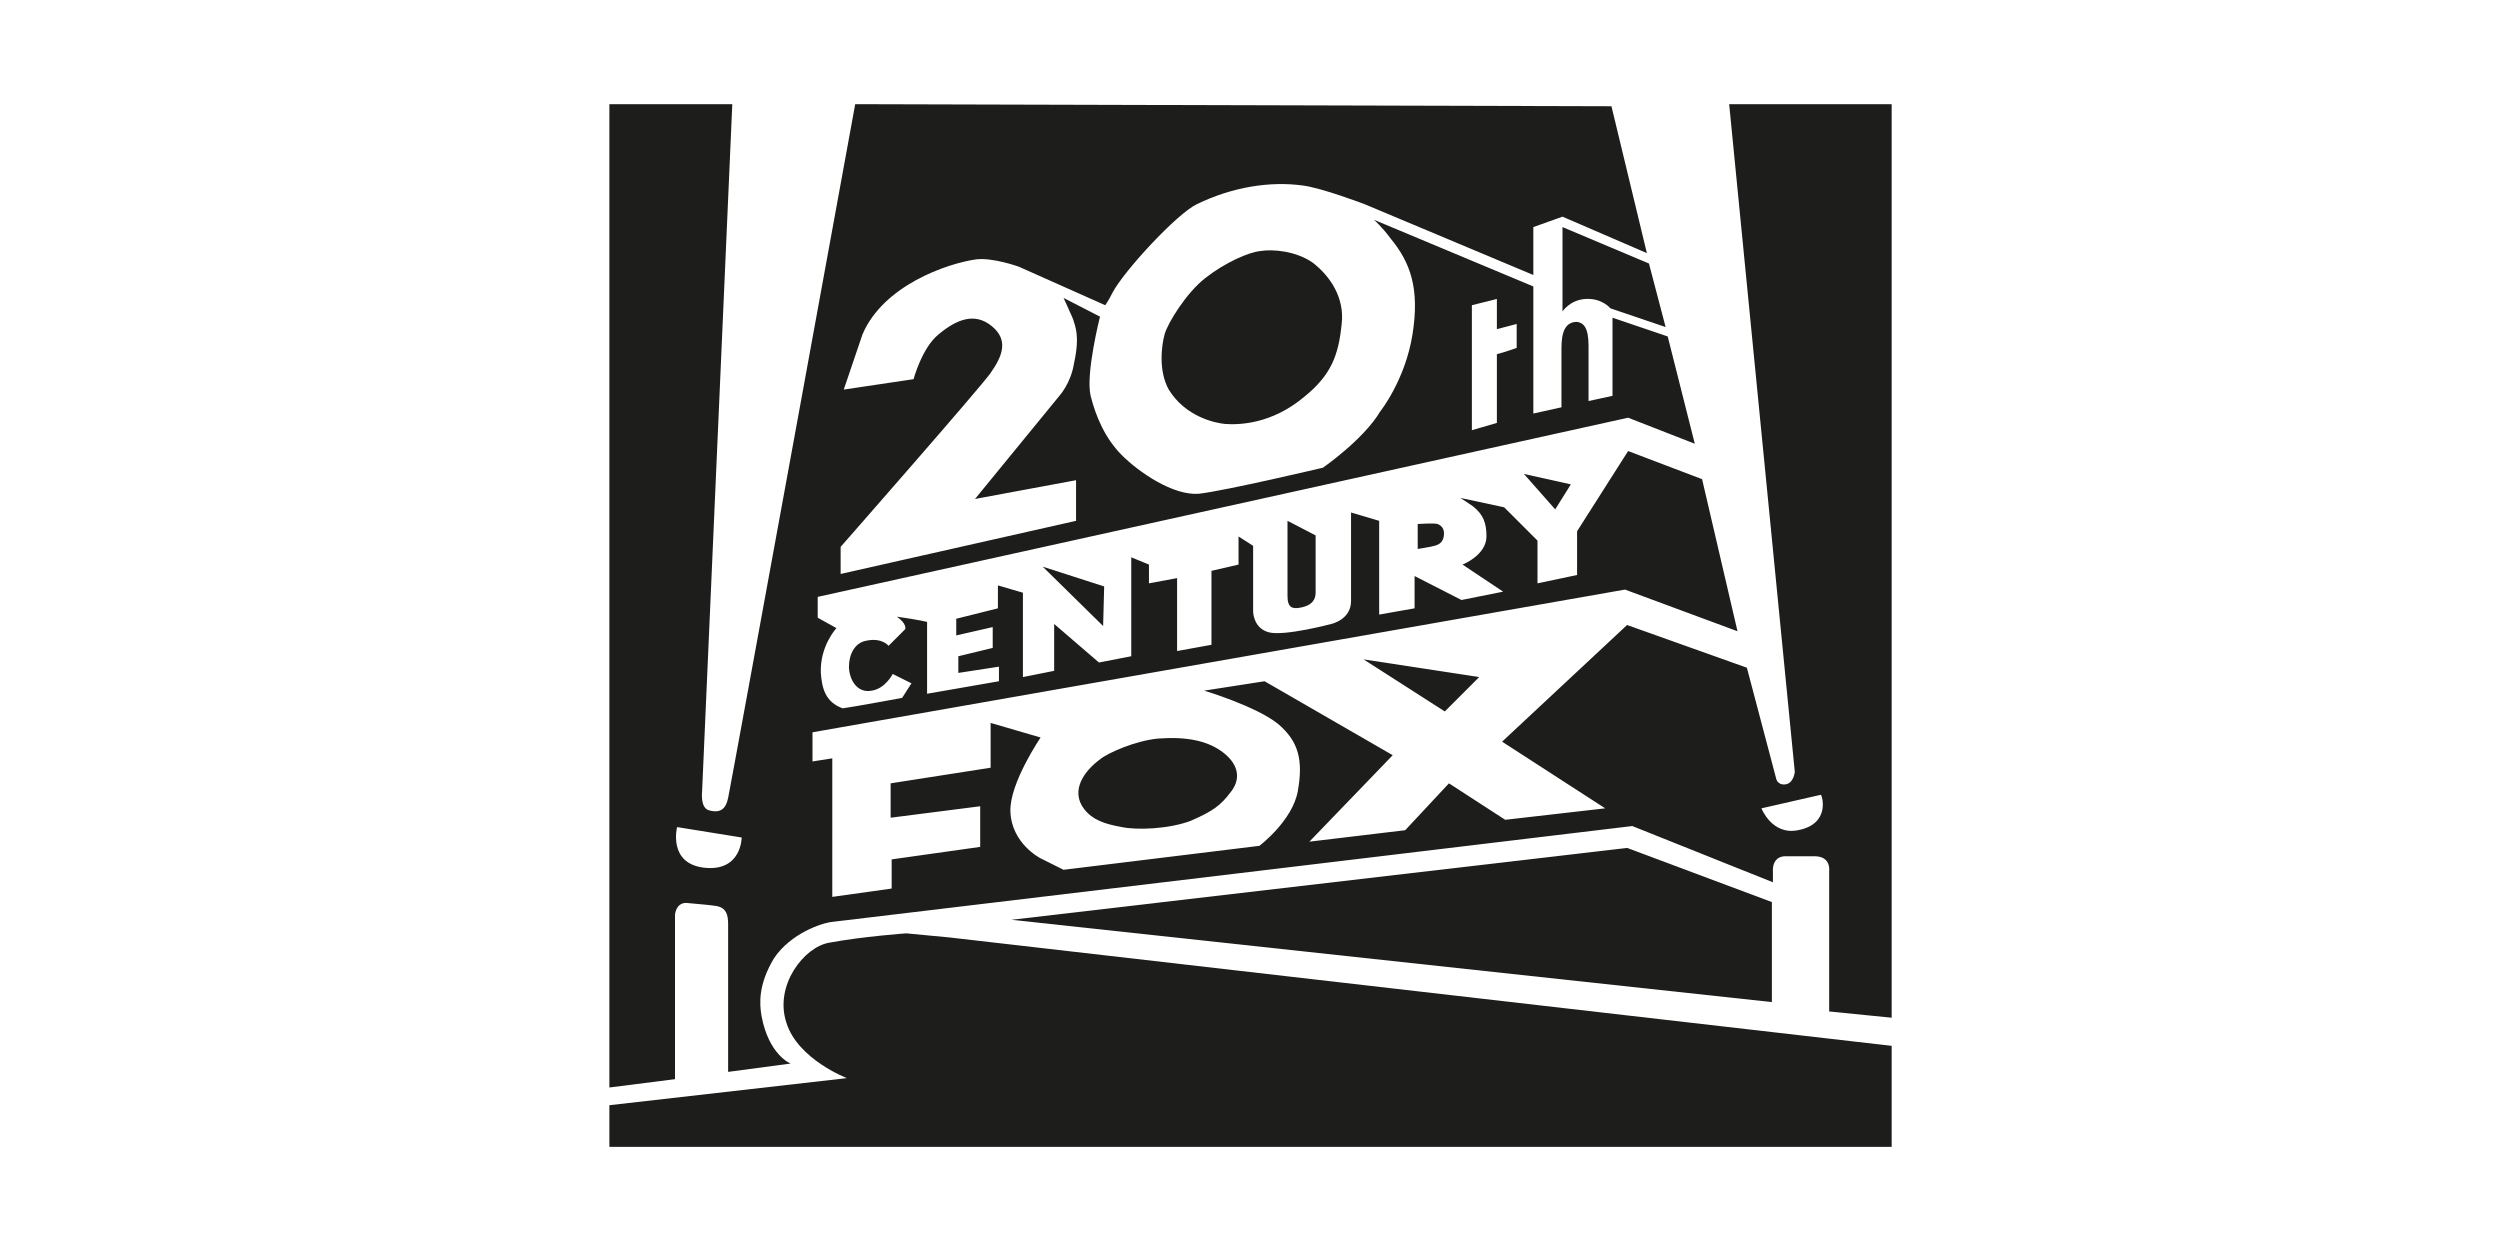 <svg xmlns="http://www.w3.org/2000/svg" xmlns:xlink="http://www.w3.org/1999/xlink" id="Layer_1" x="0px" y="0px" viewBox="0 0 240 120" style="enable-background:new 0 0 240 120;" xml:space="preserve">
<style type="text/css">
	.st0{fill:#FFFFFF;}
	.st1{fill-rule:evenodd;clip-rule:evenodd;fill:#1D1D1B;}
</style>
<g>
	<rect class="st0" width="240" height="120"></rect>
</g>
<g>
	<path class="st1" d="M121,24.1c1.2-0.2,3.4,0,5,1.1c1.7,1.3,3.1,3.4,2.8,5.9c-0.3,3-1,4.9-3.6,7c-3.1,2.6-6.2,2.7-7.6,2.6   c-1-0.1-3.8-0.7-5.4-3.3c-1-1.8-0.7-4.2-0.4-5.3c0.3-1.1,2.1-4,3.9-5.4C117.6,25.2,119.9,24.2,121,24.1L121,24.1L121,24.1z"></path>
	<path class="st1" d="M58.5,110v-3.9l22.8-2.6c0,0-4.7-1.8-5.8-5.3c-1.2-3.6,1.7-7.3,4.1-7.7c3.2-0.6,7.4-0.9,7.4-0.9l0,0l4.2,0.4   l90.4,10.4v9.7H58.5L58.5,110z"></path>
	<polygon class="st1" points="97.1,88.3 156.2,81.4 170.1,86.6 170.1,96.2 97.1,88.3  "></polygon>
	<path class="st1" d="M181.5,10H166l6.3,64.1c0,0-0.1,1.1-0.9,1.2c-0.8,0.1-0.9-0.6-0.9-0.6l0,0l-2.8-10.6L156.2,60l-12,11.2   l9.9,6.4l-9.6,1.1l-5.4-3.5l-4.2,4.5l-9.2,1.1l8-8.3l-12.3-7.1l-5.8,0.9c0,0,5,1.5,7.1,3.2c2,1.7,2.4,3.5,1.9,6.4   c-0.5,2.9-3.7,5.3-3.7,5.3l0,0l-18.8,2.3l-2.2-1.1c0,0-2.8-1.4-2.9-4.5c-0.1-2.7,2.9-7.1,2.9-7.1l0,0l-4.8-1.4v4.3l-9.6,1.5v3.3   l8.6-1.1v3.9l-8.5,1.2l0,2.8l-5.7,0.8V72.8l-1.9,0.3v-2.8l78-13.7l10.8,4L163.4,46l-7.1-2.7l-4.9,7.7l0,4.2l-3.8,0.8v-4.1l-3.2-3.2   l-4.2-0.9c0,0,0.9,0.6,1.2,0.8c1,0.8,1.3,1.6,1.3,2.9c0,1.8-2.3,2.7-2.3,2.7l0,0l3.9,2.6l-4,0.8l-4.5-2.3l0,3.1l-3.4,0.6v-9   l-2.7-0.8c0,0,0,6.2,0,8.5c0,1.8-1.9,2.2-1.9,2.2s-4.5,1.2-6,0.8c-1.5-0.4-1.5-2-1.5-2l0,0v-6.3l-1.4-0.9l0,2.7l-2.6,0.6l0,7.1   l-3.3,0.6l0-7l-2.7,0.5l0-1.8l-1.7-0.7V63l-3.1,0.6l-4.3-3.7l0,4.5l-3,0.6l0-8.1l-2.4-0.7v2.2l-4,1V61l3.5-0.8v2L92,63v1.6l3.9-0.6   l0,1.4L89,66.6l0-6.9c0,0-0.8-0.2-2.9-0.5c1,0.7,0.8,1.2,0.8,1.2l0,0L85.3,62c0,0-0.6-0.8-2.1-0.5c-1.2,0.2-1.7,1.4-1.7,2.5   c0,1.1,0.7,2.6,2.2,2.3c1.3-0.2,2-1.6,2-1.6l0,0l1.8,0.9L86.6,67c0,0-4.9,0.9-5.7,1c-1.7-0.6-2-2-2.1-3.4c-0.1-2.6,1.5-4.3,1.5-4.3   l0,0l-1.8-1v-2l77.8-17.2l6.4,2.5l-2.6-10.3l-5.3-1.8l0,7.5l-2.3,0.5c0,0,0-4.1,0-5.3c0-1.8-0.5-2.2-1.1-2.3   c-1.1,0-1.5,0.9-1.5,2.5c0,1.6,0,5.7,0,5.7l0,0l-2.7,0.6l0-12.2l-15.3-6.4c0,0,0.8,0.7,1.6,1.8c1.9,2.3,2.8,4.8,2.1,9.2   c-0.7,4.4-3.1,7.4-3.1,7.4c-1.6,2.7-5.5,5.4-5.5,5.4s-9.3,2.2-11.9,2.5c-2.5,0.2-5.8-2.1-7.4-3.7c-1.6-1.6-2.5-3.7-3-5.7   c-0.5-2.1,0.9-7.6,0.9-7.6l0,0l-3.5-1.8c0,0,0.6,1.3,0.9,2c0.2,0.7,0.7,1.6,0.1,4.3c-0.3,1.9-1.4,3.1-1.4,3.1l0,0l-8.1,9.9l9.7-1.8   v3.9l-22.6,5.1v-2.6c0,0,13.6-15.5,14.4-16.7c1.2-1.7,1.7-3.2,0.1-4.5c-1.6-1.3-3.3-0.7-5.1,0.8c-1.6,1.3-2.4,4.3-2.4,4.3l0,0   L81,37.4l1.8-5.3c2-4.7,8.1-6.8,10.9-7.2c1.6-0.2,4.1,0.7,4.1,0.7l0,0l8.3,3.7c0,0,0.3-0.4,0.7-1.2c1.1-2.1,6.2-7.6,8.1-8.5   c3.5-1.7,7.1-2.2,10.1-1.8c1.8,0.2,6,1.8,6,1.8l0,0l16.2,6.8l0-4.6l2.8-1l8.1,3.5l-3.4-14.1L82.1,10c0,0-11.9,65.2-12.2,66.6   c-0.2,1-0.7,1.5-1.8,1.2c-0.9-0.2-0.7-1.8-0.7-1.8l0,0L70.3,10H58.5v94.4l6.3-0.8l0-15.8c0,0,0.1-1.3,1.3-1.1   c1.1,0.1,2.3,0.2,2.8,0.3c0.8,0.2,1,0.8,1,1.7c0,1.2,0,14.2,0,14.2l0,0l6-0.8c0,0-2.1-0.8-2.8-4.6c-0.2-1.2-0.3-3,1.2-5.5   c1.6-2.4,4.6-3.4,5.6-3.5c1-0.1,76.8-9.2,76.8-9.2l0,0l13.5,5.4v-1.3c0,0,0-1.2,1.2-1.2c1.8,0,1.9,0,2.8,0c1.6,0,1.4,1.4,1.4,1.4   l0,0l0,13.5l6,0.6V10L181.5,10z M67.6,83.3c-3.5-0.4-2.6-3.9-2.6-3.9l0,0l6.2,1C71.2,80.4,71.2,83.7,67.6,83.3L67.6,83.3L67.6,83.3   z M172.6,79.7c-2.5,0.5-3.5-2.1-3.5-2.1l0,0l5.7-1.3C174.9,76.3,175.8,79.1,172.6,79.7L172.6,79.7L172.6,79.7z M145.6,31.1   l-1.9,0.5v-2.9l-2.4,0.6v12l2.4-0.7V34c0.8-0.2,1.9-0.6,1.9-0.6V31.1L145.6,31.1z"></path>
	<path class="st1" d="M123.6,50l2.7,1.4c0,0,0,4.8,0,5.5c0,0.7-0.4,1.2-1.3,1.4c-0.9,0.2-1.4,0.1-1.4-1.1   C123.6,55.9,123.6,50,123.6,50L123.6,50L123.6,50z"></path>
	<path class="st1" d="M136.2,50.3c0,0,1.4-0.1,1.8,0c0.5,0.2,0.7,0.6,0.6,1.2c-0.1,0.6-0.5,0.8-0.9,0.9c-0.3,0.1-1.6,0.3-1.6,0.3   l0,0V50.3L136.2,50.3z"></path>
	<polygon class="st1" points="146.3,45.5 150.8,46.5 149.3,48.9 146.3,45.5  "></polygon>
	<polygon class="st1" points="100.1,54.4 106,56.3 105.9,60.1 100.1,54.4  "></polygon>
	<path class="st1" d="M105.6,72.9c0.7-0.6,3.4-1.8,5.6-2c2.7-0.2,4.8,0.2,6.3,1.4c1.5,1.2,1.6,2.6,0.6,3.8c-0.9,1.2-1.7,1.8-3.8,2.7   c-2.1,0.8-5.2,0.9-6.6,0.6c-1.7-0.3-2.8-0.7-3.6-1.7C102.7,75.9,104.1,74,105.6,72.9L105.6,72.9L105.6,72.9z"></path>
	<polygon class="st1" points="130.9,63.3 142,65 138.7,68.3 130.9,63.3  "></polygon>
	<path class="st1" d="M159.9,31.4l-1.6-6.1l-8.3-3.5v8.1c0,0,0.7-1.1,2.2-1.2c1.6-0.1,2.4,0.9,2.4,0.9l0,0L159.9,31.4L159.9,31.4z"></path>
</g>
</svg>